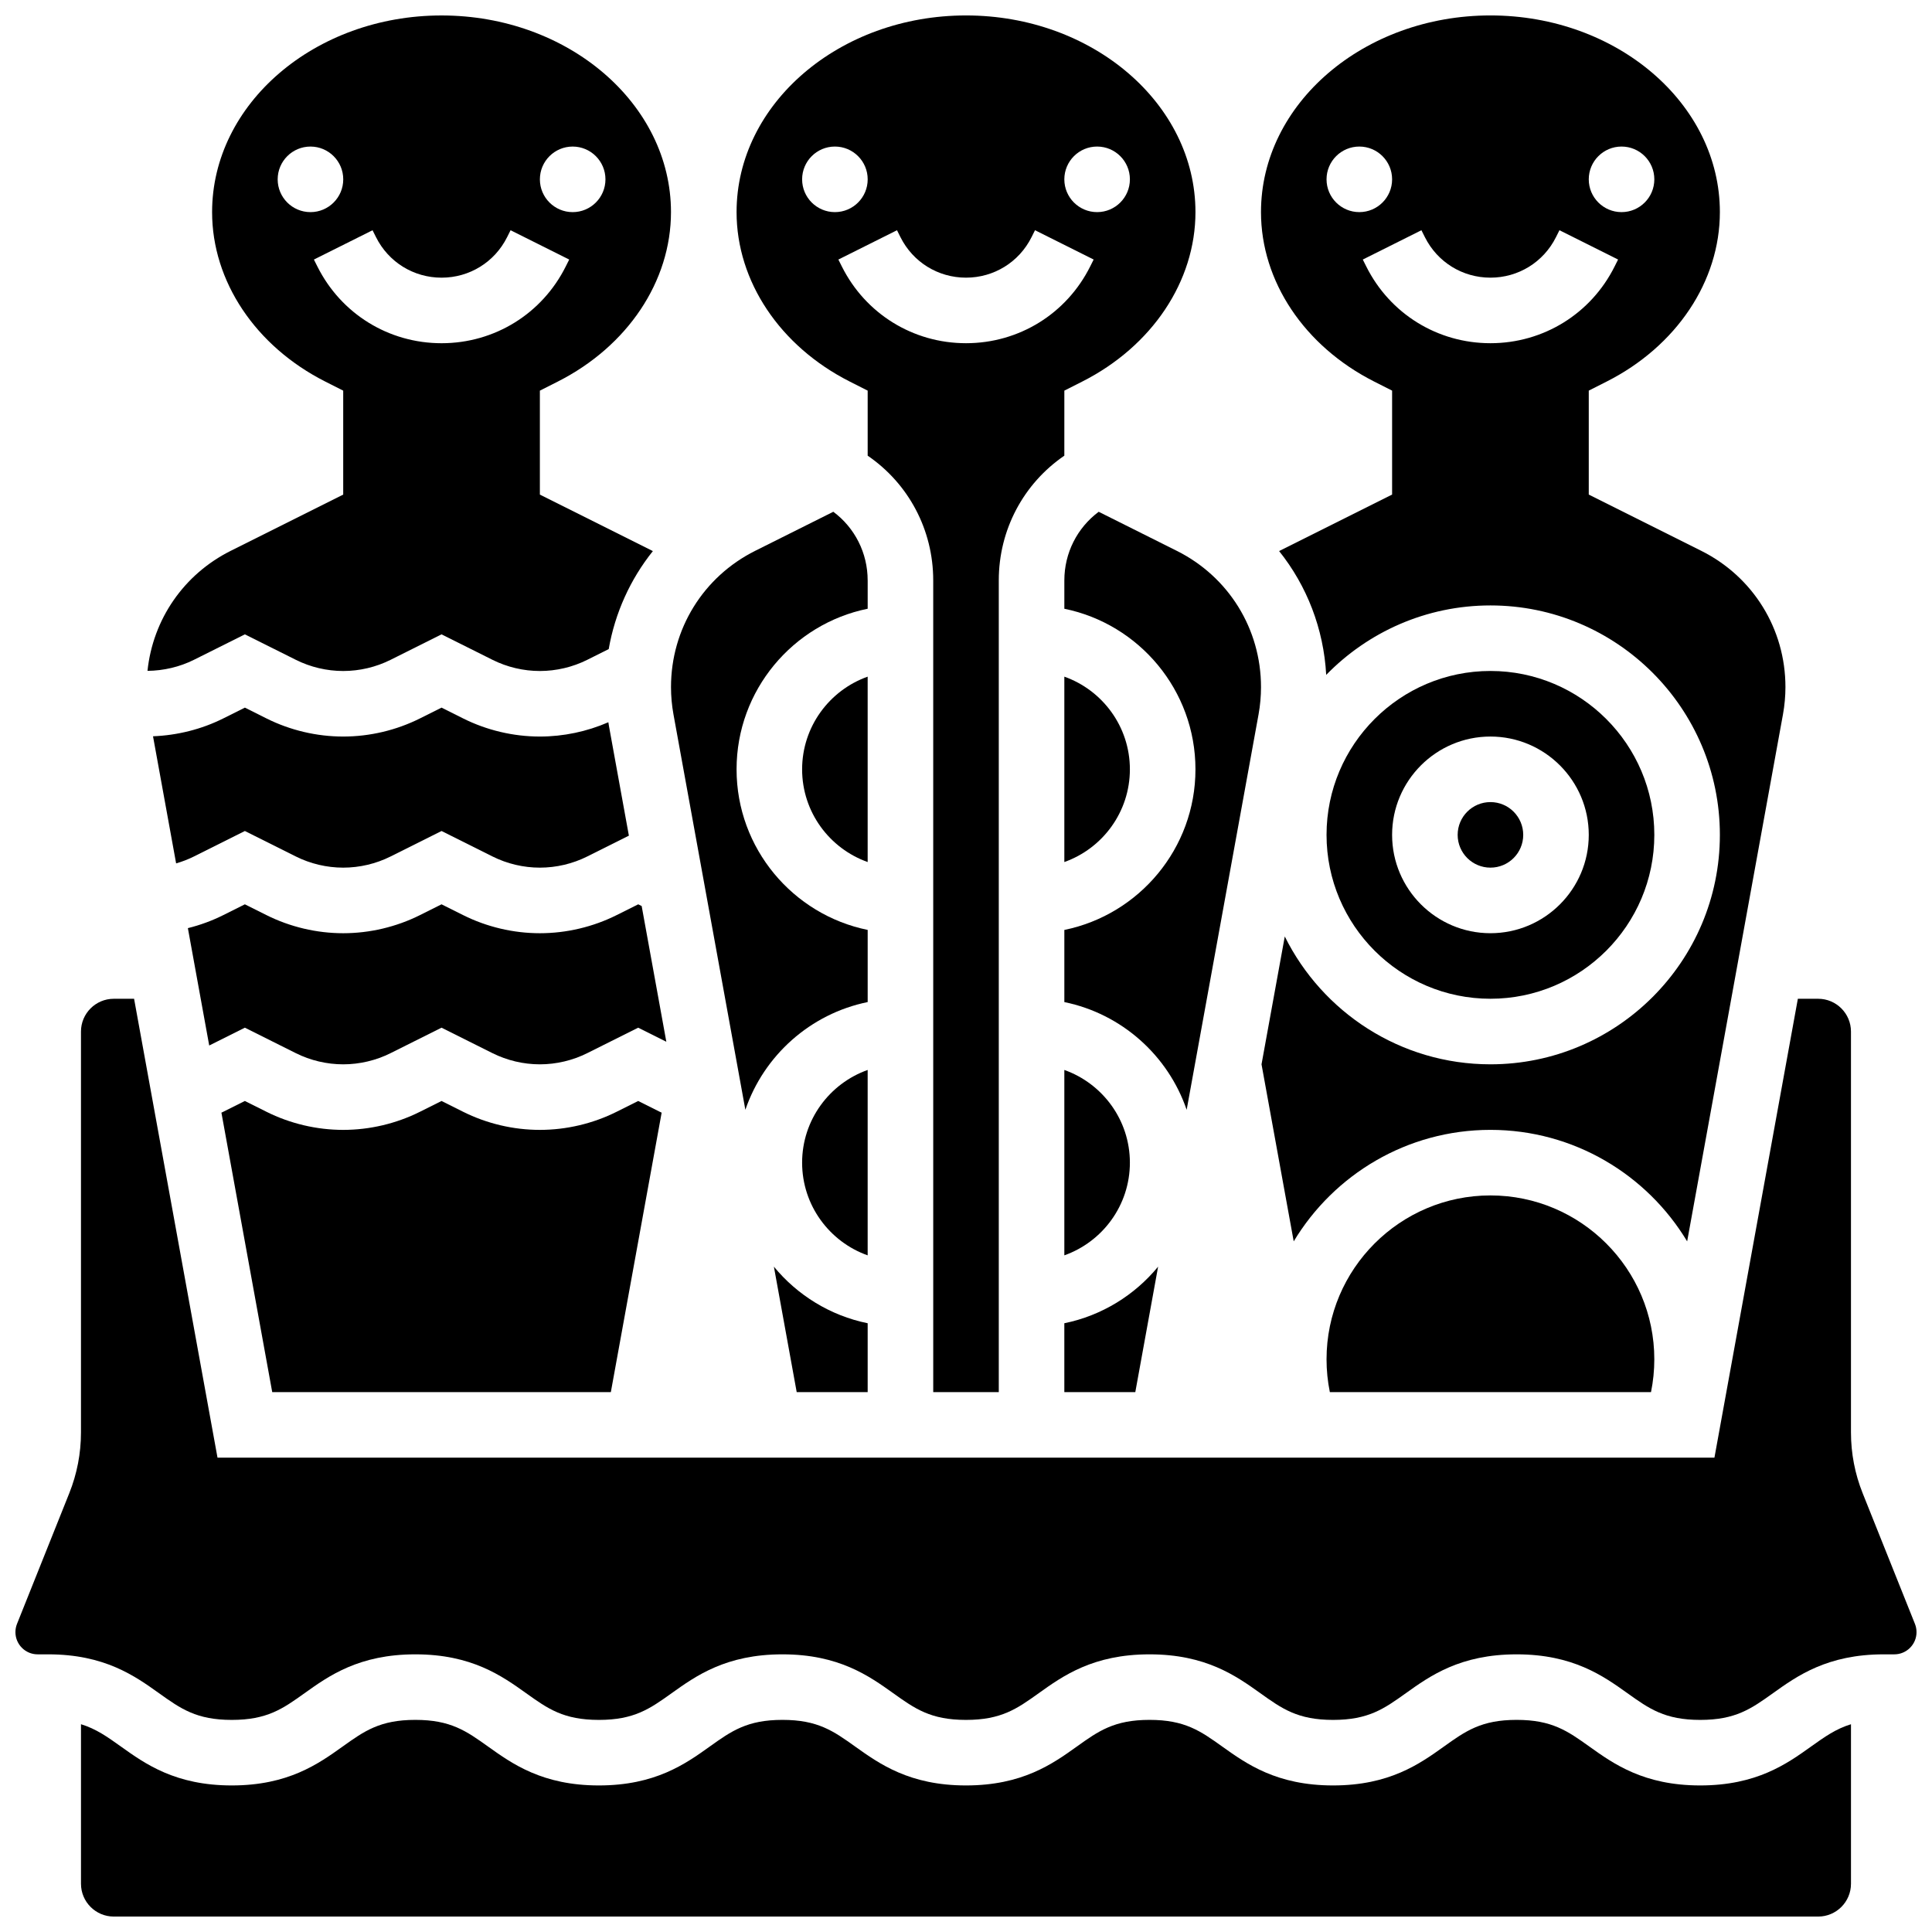 <?xml version="1.0" encoding="UTF-8"?>
<!-- Uploaded to: ICON Repo, www.svgrepo.com, Generator: ICON Repo Mixer Tools -->
<svg width="800px" height="800px" version="1.1" viewBox="144 144 512 512" xmlns="http://www.w3.org/2000/svg">
 <defs>
  <clipPath id="e">
   <path d="m339 148.09h122v364.91h-122z"/>
  </clipPath>
  <clipPath id="d">
   <path d="m478 148.09h140v324.91h-140z"/>
  </clipPath>
  <clipPath id="c">
   <path d="m183 148.09h139v173.91h-139z"/>
  </clipPath>
  <clipPath id="b">
   <path d="m148.09 408h503.81v192h-503.81z"/>
  </clipPath>
  <clipPath id="a">
   <path d="m165 599h470v52.902h-470z"/>
  </clipPath>
 </defs>
 <path d="m426.06 427.55v49.129c10.109-3.586 17.371-13.242 17.371-24.566 0-11.32-7.262-20.977-17.371-24.562z"/>
 <path d="m426.06 323.32v49.129c10.109-3.586 17.371-13.242 17.371-24.566 0-11.324-7.262-20.977-17.371-24.562z"/>
 <path d="m373.94 372.45v-49.129c-10.109 3.586-17.371 13.242-17.371 24.566 0 11.32 7.262 20.977 17.371 24.562z"/>
 <g clip-path="url(#e)">
  <path d="m369.18 245.11 4.762 2.41v17.238c10.836 7.418 17.371 19.641 17.371 33.051l0.004 215.11h17.371v-215.11c0-13.41 6.539-25.633 17.371-33.051l0.004-17.238 4.762-2.41c18.492-9.367 29.984-26.57 29.984-44.902 0-28.738-27.277-52.117-60.805-52.117s-60.805 23.379-60.805 52.117c0 18.332 11.488 35.535 29.98 44.902zm65.566-62.273c4.797 0 8.688 3.891 8.688 8.688s-3.891 8.688-8.688 8.688c-4.797 0-8.688-3.891-8.688-8.688 0.004-4.797 3.891-8.688 8.688-8.688zm-52.117 24.008c3.312 6.625 9.969 10.738 17.371 10.738s14.062-4.113 17.371-10.738l0.918-1.836 15.539 7.769-0.918 1.832c-6.269 12.551-18.879 20.344-32.906 20.344s-26.641-7.793-32.91-20.34l-0.918-1.832 15.539-7.769zm-17.371-24.008c4.797 0 8.688 3.891 8.688 8.688s-3.891 8.688-8.688 8.688-8.688-3.891-8.688-8.688 3.891-8.688 8.688-8.688z"/>
 </g>
 <path d="m373.94 297.81c0-7.285-3.414-13.945-9.102-18.188l-20.695 10.348c-13.77 6.883-22.32 20.719-22.32 36.113 0 2.414 0.219 4.844 0.652 7.223l19.055 104.8c4.93-14.422 17.242-25.453 32.414-28.547v-19.121c-19.801-4.035-34.746-21.582-34.746-42.559 0-20.973 14.945-38.523 34.746-42.559v-7.508z"/>
 <path d="m538.98 460.8c-23.949 0-43.434 19.484-43.434 43.434 0 2.941 0.297 5.844 0.875 8.688h85.113c0.578-2.844 0.875-5.746 0.875-8.688 0.004-23.953-19.48-43.434-43.43-43.434z"/>
 <g clip-path="url(#d)">
  <path d="m508.16 245.11 4.762 2.41v27.547l-29.797 14.898c-0.047 0.023-0.094 0.051-0.141 0.078 7.367 9.211 11.805 20.602 12.473 32.809 11.047-11.34 26.473-18.406 43.523-18.406 33.527 0 60.805 27.277 60.805 60.805s-27.277 60.805-60.805 60.805c-23.867 0-44.555-13.828-54.5-33.883l-6.164 33.883 8.531 46.918c10.648-17.688 30.027-29.547 52.133-29.547s41.484 11.859 52.133 29.547l25.395-139.67c0.43-2.379 0.652-4.809 0.652-7.223 0-15.391-8.551-29.23-22.32-36.113l-29.801-14.902v-27.547l4.762-2.41c18.496-9.367 29.984-26.57 29.984-44.902 0-28.738-27.277-52.117-60.805-52.117-33.527 0-60.805 23.379-60.805 52.117 0 18.332 11.488 35.535 29.984 44.902zm65.566-62.273c4.797 0 8.688 3.891 8.688 8.688s-3.891 8.688-8.688 8.688c-4.797 0-8.688-3.891-8.688-8.688s3.891-8.688 8.688-8.688zm-52.117 24.008c3.312 6.625 9.969 10.738 17.371 10.738 7.402 0 14.062-4.113 17.371-10.738l0.918-1.836 15.539 7.769-0.918 1.832c-6.269 12.551-18.883 20.344-32.91 20.344-14.027 0-26.641-7.793-32.91-20.34l-0.918-1.832 15.539-7.769zm-17.375-24.008c4.797 0 8.688 3.891 8.688 8.688s-3.891 8.688-8.688 8.688-8.688-3.891-8.688-8.688 3.891-8.688 8.688-8.688z"/>
 </g>
 <path d="m547.67 365.25c0 4.797-3.891 8.684-8.688 8.684s-8.688-3.887-8.688-8.684 3.891-8.688 8.688-8.688 8.688 3.891 8.688 8.688"/>
 <path d="m538.98 408.68c23.949 0 43.434-19.484 43.434-43.434s-19.484-43.434-43.434-43.434-43.434 19.484-43.434 43.434c0 23.953 19.484 43.434 43.434 43.434zm0-69.488c14.367 0 26.059 11.691 26.059 26.059 0 14.367-11.691 26.059-26.059 26.059-14.367 0-26.059-11.691-26.059-26.059 0-14.371 11.691-26.059 26.059-26.059z"/>
 <path d="m478.18 326.09c0-15.391-8.551-29.23-22.32-36.113l-20.695-10.348c-5.691 4.246-9.102 10.902-9.102 18.188v7.508c19.801 4.035 34.746 21.582 34.746 42.559 0 20.973-14.945 38.523-34.746 42.559v19.121c15.172 3.094 27.48 14.125 32.414 28.547l19.055-104.8c0.43-2.379 0.648-4.812 0.648-7.223z"/>
 <path d="m426.06 512.92h18.809l6.043-33.242c-6.215 7.551-14.922 12.973-24.855 14.996z"/>
 <g clip-path="url(#c)">
  <path d="m208.9 312.11 13.488 6.742c3.883 1.945 8.23 2.969 12.57 2.969 4.344 0 8.688-1.027 12.57-2.969l13.488-6.742 13.488 6.742c3.883 1.945 8.23 2.969 12.57 2.969 4.344 0 8.688-1.027 12.57-2.969l5.672-2.836c1.676-9.605 5.727-18.504 11.699-25.969-0.047-0.023-0.094-0.051-0.141-0.078l-29.801-14.898v-27.547l4.762-2.41c18.496-9.367 29.984-26.57 29.984-44.902 0-28.738-27.277-52.117-60.805-52.117s-60.805 23.379-60.805 52.117c0 18.332 11.488 35.535 29.984 44.902l4.762 2.41v27.547l-29.797 14.898c-12.473 6.234-20.641 18.184-22.07 31.816 4.258-0.047 8.516-1.031 12.32-2.934zm86.863-129.27c4.797 0 8.688 3.891 8.688 8.688s-3.891 8.688-8.688 8.688-8.688-3.891-8.688-8.688 3.891-8.688 8.688-8.688zm-78.176 8.688c0-4.797 3.891-8.688 8.688-8.688 4.797 0 8.688 3.891 8.688 8.688s-3.891 8.688-8.688 8.688c-4.801-0.004-8.688-3.891-8.688-8.688zm10.52 23.09-0.918-1.832 15.539-7.769 0.918 1.832c3.312 6.625 9.969 10.738 17.371 10.738s14.062-4.113 17.371-10.738l0.918-1.836 15.539 7.769-0.918 1.832c-6.269 12.551-18.879 20.344-32.91 20.344-14.027 0-26.637-7.793-32.91-20.34z"/>
 </g>
 <path d="m314.05 384.11-0.914-0.457-5.719 2.859c-6.281 3.141-13.316 4.801-20.344 4.801-7.027 0-14.059-1.66-20.34-4.801l-5.719-2.859-5.719 2.859c-6.281 3.141-13.312 4.801-20.34 4.801-7.027 0-14.059-1.66-20.34-4.801l-5.719-2.859-5.719 2.859c-2.981 1.492-6.141 2.648-9.387 3.453l5.656 31.105 9.449-4.723 13.488 6.742c3.883 1.941 8.23 2.969 12.57 2.969 4.344 0 8.688-1.027 12.57-2.969l13.488-6.742 13.488 6.742c3.883 1.941 8.23 2.969 12.57 2.969 4.344 0 8.688-1.027 12.57-2.969l13.492-6.742 7.457 3.727z"/>
 <path d="m307.41 438.63c-6.277 3.141-13.312 4.801-20.34 4.801-7.027 0-14.059-1.66-20.34-4.801l-5.719-2.859-5.719 2.859c-6.281 3.141-13.312 4.801-20.34 4.801-7.027 0-14.059-1.66-20.34-4.801l-5.719-2.859-5.719 2.859c-0.164 0.082-0.332 0.152-0.496 0.234l13.465 74.059h89.738l13.465-74.059c-0.164-0.082-0.336-0.152-0.5-0.234l-5.715-2.859z"/>
 <g clip-path="url(#b)">
  <path d="m651.48 574.35-13.848-34.617c-2.062-5.148-3.106-10.578-3.106-16.129v-106.23c0-4.789-3.898-8.688-8.688-8.688h-5.387l-22.109 121.61h-396.7l-22.109-121.61h-5.387c-4.789 0-8.688 3.898-8.688 8.688v106.23c0 5.555-1.047 10.98-3.109 16.133l-13.844 34.613c-0.277 0.699-0.418 1.434-0.418 2.184 0 3.242 2.637 5.883 5.879 5.883h2.809c14.945 0 22.945 5.715 29.371 10.305 5.746 4.102 9.898 7.07 19.277 7.07 9.379 0 13.527-2.965 19.273-7.07 6.43-4.594 14.426-10.305 29.371-10.305 14.945 0 22.941 5.715 29.371 10.305 5.742 4.102 9.895 7.07 19.27 7.07s13.527-2.965 19.273-7.07c6.43-4.594 14.426-10.305 29.371-10.305s22.941 5.715 29.371 10.305c5.742 4.102 9.895 7.07 19.27 7.07s13.527-2.965 19.27-7.07c6.426-4.594 14.426-10.305 29.371-10.305s22.941 5.715 29.371 10.305c5.742 4.102 9.895 7.07 19.273 7.07 9.375 0 13.527-2.965 19.27-7.07 6.426-4.594 14.426-10.305 29.371-10.305 14.945 0 22.945 5.715 29.371 10.305 5.746 4.102 9.898 7.07 19.273 7.07 9.379 0 13.531-2.965 19.277-7.07 6.43-4.594 14.426-10.305 29.371-10.305h2.805c3.242 0 5.879-2.637 5.879-5.879 0-0.754-0.141-1.488-0.418-2.184z"/>
 </g>
 <g clip-path="url(#a)">
  <path d="m594.57 617.16c-14.945 0-22.945-5.715-29.371-10.305-5.746-4.102-9.898-7.07-19.277-7.07-9.375 0-13.527 2.965-19.27 7.07-6.426 4.594-14.426 10.305-29.371 10.305s-22.941-5.715-29.371-10.305c-5.742-4.102-9.895-7.07-19.273-7.07-9.375 0-13.527 2.965-19.27 7.07-6.426 4.594-14.426 10.305-29.367 10.305-14.945 0-22.941-5.715-29.371-10.305-5.742-4.102-9.895-7.07-19.27-7.07s-13.527 2.965-19.273 7.07c-6.43 4.594-14.426 10.305-29.371 10.305-14.945 0-22.941-5.715-29.371-10.305-5.742-4.102-9.895-7.07-19.27-7.07-9.379 0-13.531 2.965-19.277 7.07-6.43 4.594-14.426 10.305-29.371 10.305-14.945 0-22.945-5.715-29.371-10.305-3.598-2.566-6.57-4.691-10.59-5.918v42.285c0 4.789 3.898 8.688 8.688 8.688h451.69c4.789 0 8.688-3.898 8.688-8.688v-42.281c-4.019 1.227-6.992 3.352-10.59 5.918-6.426 4.59-14.426 10.301-29.371 10.301z"/>
 </g>
 <path d="m222.39 370.97c3.883 1.941 8.23 2.965 12.57 2.965 4.344 0 8.688-1.027 12.57-2.969l13.488-6.742 13.488 6.742c3.883 1.945 8.23 2.969 12.57 2.969 4.344 0 8.688-1.027 12.57-2.969l11.016-5.508-5.281-29.051c-0.062-0.332-0.105-0.668-0.16-1.004-5.699 2.481-11.926 3.789-18.145 3.789-7.027 0-14.059-1.66-20.34-4.801l-5.719-2.863-5.719 2.859c-6.281 3.144-13.312 4.805-20.34 4.805-7.027 0-14.059-1.66-20.34-4.801l-5.719-2.863-5.719 2.859c-5.769 2.887-12.176 4.481-18.629 4.734l6.125 33.688c1.633-0.473 3.223-1.082 4.734-1.84l13.488-6.746z"/>
 <path d="m349.09 479.68 6.043 33.242h18.809v-18.246c-9.93-2.023-18.637-7.449-24.852-14.996z"/>
 <path d="m373.94 427.55c-10.109 3.586-17.371 13.242-17.371 24.566 0 11.324 7.262 20.98 17.371 24.566z"/>
</svg>